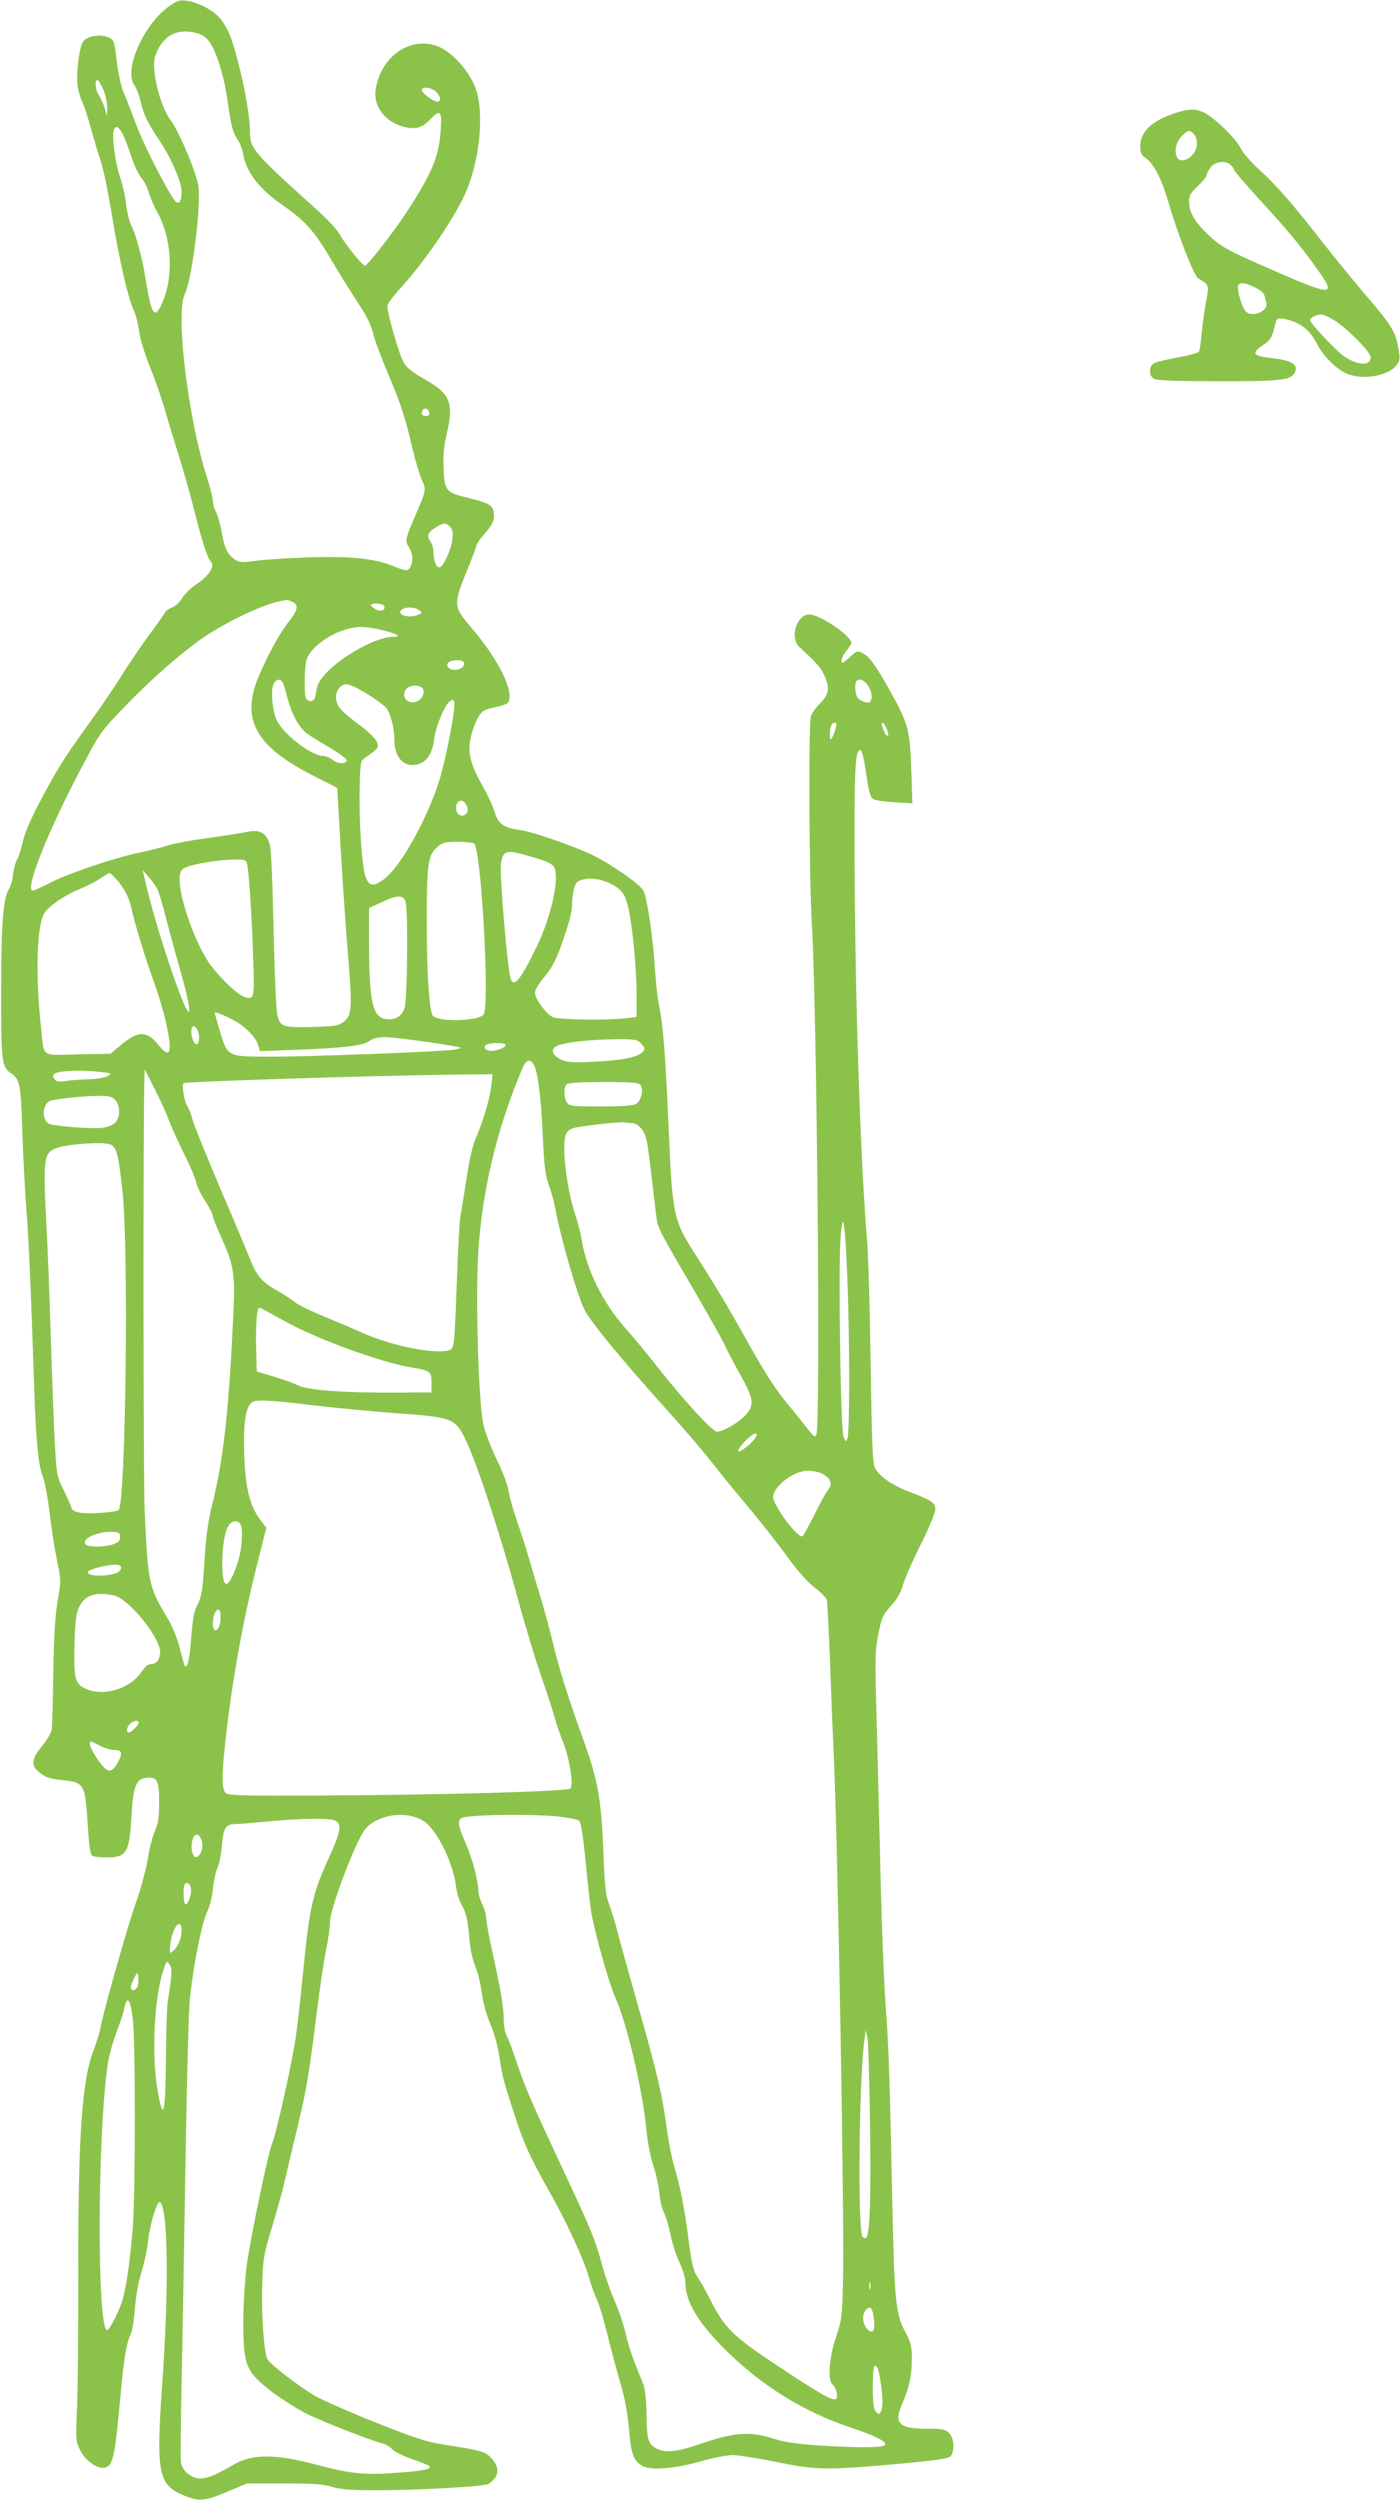 <?xml version="1.0" standalone="no"?>
<!DOCTYPE svg PUBLIC "-//W3C//DTD SVG 20010904//EN"
 "http://www.w3.org/TR/2001/REC-SVG-20010904/DTD/svg10.dtd">
<svg version="1.0" xmlns="http://www.w3.org/2000/svg"
 width="717pt" height="1280pt" viewBox="0 0 717 1280"
 preserveAspectRatio="xMidYMid meet">
<g transform="translate(0,1280) scale(0.1,-0.1)"
fill="#8bc34a" stroke="none">
<path d="M873 12773 c-135 -92 -242 -329 -185 -409 11 -16 26 -54 32 -84 15
-65 38 -113 93 -194 64 -94 117 -217 117 -269 0 -52 -17 -70 -37 -41 -44 60
-161 291 -198 392 -24 64 -52 137 -63 162 -11 25 -26 94 -34 155 -12 105 -14
110 -41 123 -41 20 -113 8 -132 -22 -19 -29 -35 -155 -28 -220 3 -28 14 -67
24 -86 9 -20 29 -81 44 -135 15 -55 38 -131 51 -170 13 -38 40 -168 59 -288
36 -221 84 -426 112 -480 8 -16 19 -61 25 -100 5 -41 29 -119 58 -191 27 -67
61 -164 75 -216 15 -52 46 -156 70 -230 23 -74 64 -218 89 -320 28 -108 56
-197 68 -214 20 -28 20 -30 4 -61 -9 -17 -39 -46 -67 -64 -27 -17 -61 -50 -75
-72 -14 -23 -38 -45 -54 -50 -16 -6 -30 -16 -33 -22 -3 -7 -38 -57 -79 -112
-40 -55 -105 -149 -143 -210 -37 -60 -115 -175 -173 -254 -123 -171 -159 -227
-252 -404 -46 -87 -75 -158 -84 -199 -8 -36 -20 -76 -29 -89 -8 -13 -17 -47
-20 -76 -3 -29 -13 -62 -21 -75 -30 -47 -40 -175 -40 -518 -1 -360 3 -394 49
-424 46 -31 52 -57 59 -291 4 -121 13 -303 21 -405 13 -169 24 -420 40 -920 9
-265 21 -389 43 -446 11 -27 27 -112 36 -189 9 -77 26 -187 38 -244 21 -103
21 -105 3 -210 -13 -78 -19 -175 -22 -366 -2 -143 -6 -274 -8 -290 -3 -17 -25
-55 -50 -85 -51 -62 -57 -96 -22 -127 34 -31 56 -40 127 -47 113 -13 116 -16
130 -240 6 -95 13 -142 22 -147 7 -5 40 -9 73 -9 105 0 118 23 129 220 8 144
24 184 77 188 55 5 64 -14 64 -127 0 -77 -4 -106 -22 -146 -12 -28 -29 -94
-37 -147 -9 -53 -36 -153 -61 -223 -43 -121 -166 -555 -181 -640 -4 -22 -19
-71 -34 -110 -60 -152 -81 -451 -79 -1145 0 -272 -2 -577 -6 -676 -8 -176 -7
-183 15 -228 28 -58 98 -105 134 -88 37 16 46 66 76 397 15 158 29 243 48 280
9 17 19 75 23 135 5 65 18 136 33 185 14 44 30 118 35 165 10 87 46 204 60
195 42 -25 47 -445 11 -942 -31 -451 -20 -508 118 -562 74 -29 100 -27 215 21
l102 43 190 0 c152 0 201 -4 247 -18 44 -13 93 -17 230 -17 197 0 532 18 565
31 12 4 29 20 39 33 21 33 12 69 -25 106 -29 29 -51 35 -240 64 -88 14 -143
32 -345 112 -133 53 -271 114 -309 135 -79 45 -233 163 -247 190 -18 33 -32
230 -27 379 4 137 7 153 51 300 26 85 56 196 67 245 12 50 40 171 64 270 45
187 58 265 100 602 14 111 34 246 45 299 11 53 20 117 20 143 0 70 138 431
183 479 79 86 250 94 323 16 64 -67 126 -207 139 -309 4 -35 17 -78 32 -103
19 -33 27 -67 34 -139 9 -95 14 -122 43 -198 8 -22 19 -75 25 -119 6 -44 25
-108 42 -149 19 -42 37 -108 45 -158 15 -104 23 -136 76 -297 50 -156 81 -224
175 -391 93 -163 185 -362 211 -457 11 -39 29 -88 40 -110 10 -21 33 -97 51
-169 17 -71 47 -183 66 -249 25 -83 38 -155 46 -239 11 -134 24 -169 71 -193
45 -24 165 -13 301 25 59 17 131 31 160 31 29 0 129 -16 222 -35 205 -42 252
-43 614 -11 199 18 267 28 278 39 24 24 20 94 -6 120 -19 19 -33 22 -114 22
-145 0 -171 28 -125 131 34 77 48 143 48 225 0 67 -4 83 -34 140 -49 92 -55
157 -66 659 -13 639 -19 814 -35 1025 -8 105 -19 393 -25 640 -6 248 -15 608
-20 800 -9 308 -9 360 6 435 18 98 24 111 74 166 25 27 44 62 55 100 9 32 50
126 91 207 41 82 74 162 74 178 0 35 -17 47 -128 89 -94 36 -160 82 -181 125
-12 24 -16 127 -22 535 -4 278 -12 559 -18 626 -34 399 -62 1255 -64 1924 -2
499 3 590 28 590 9 0 18 -35 31 -121 15 -99 21 -122 38 -131 11 -6 60 -13 110
-16 l89 -5 -6 176 c-7 201 -16 233 -107 397 -73 131 -106 177 -140 195 -29 15
-31 14 -70 -21 -35 -32 -40 -34 -40 -16 0 11 11 34 25 50 14 17 25 34 25 40 0
36 -156 143 -213 146 -66 3 -105 -119 -53 -167 86 -79 107 -102 125 -140 32
-67 28 -102 -19 -148 -22 -22 -43 -52 -47 -67 -13 -44 -9 -829 5 -1067 26
-454 45 -2554 23 -2610 -7 -17 -14 -11 -57 45 -27 35 -66 83 -87 108 -59 68
-126 173 -217 337 -91 164 -157 273 -242 406 -130 200 -134 216 -153 664 -17
382 -28 530 -49 633 -8 37 -17 119 -21 182 -9 157 -40 372 -60 410 -17 34
-177 144 -271 187 -112 51 -302 116 -364 124 -81 11 -109 31 -127 93 -8 27
-36 88 -63 135 -60 106 -74 163 -61 237 11 57 40 123 64 142 8 7 38 17 67 22
30 6 58 16 62 23 34 53 -47 219 -187 382 -93 108 -94 118 -25 289 28 68 50
129 50 134 0 6 20 34 45 63 36 42 45 61 45 89 0 50 -19 63 -125 89 -122 29
-129 37 -133 154 -3 63 2 115 14 167 39 164 22 211 -99 281 -85 49 -104 65
-123 100 -25 49 -85 264 -80 285 4 13 35 54 71 93 124 136 281 367 334 494 76
183 93 434 37 549 -38 81 -114 160 -177 188 -141 60 -297 -44 -325 -217 -14
-88 50 -171 151 -194 58 -13 90 -2 134 45 45 48 55 37 48 -61 -9 -136 -44
-219 -177 -423 -67 -102 -198 -270 -211 -270 -13 0 -107 117 -129 160 -11 21
-59 73 -107 117 -340 306 -353 321 -353 414 0 101 -54 358 -101 485 -12 31
-35 71 -52 90 -37 43 -112 82 -170 90 -35 5 -49 1 -84 -23z m139 -144 c26 -7
46 -22 63 -47 36 -52 74 -178 91 -302 18 -129 27 -161 53 -198 11 -16 23 -49
27 -73 14 -88 80 -175 197 -256 120 -84 165 -134 248 -274 40 -68 103 -170
140 -226 48 -73 71 -119 80 -160 7 -32 41 -123 75 -203 66 -156 89 -224 128
-393 14 -59 35 -128 46 -153 24 -52 24 -51 -36 -191 -49 -113 -51 -123 -28
-158 28 -42 16 -115 -19 -115 -6 0 -38 11 -72 25 -91 36 -221 49 -430 41 -99
-3 -217 -11 -263 -17 -72 -10 -86 -9 -107 5 -39 25 -55 59 -69 138 -7 40 -20
87 -29 105 -10 18 -17 44 -17 59 0 15 -15 75 -34 133 -65 200 -126 583 -126
785 0 80 4 113 19 147 35 80 79 426 68 539 -5 62 -100 289 -144 346 -55 73
-100 262 -78 327 36 105 112 146 217 116z m-483 -288 c12 -28 21 -69 20 -93
l-1 -43 -11 40 c-7 22 -20 51 -29 65 -19 25 -25 80 -9 80 5 0 18 -22 30 -49z
m1710 -17 c21 -26 20 -44 -1 -44 -19 0 -78 44 -78 58 0 23 57 14 79 -14z
m-1610 -212 c10 -20 30 -72 44 -115 14 -43 37 -91 51 -108 14 -16 31 -49 37
-72 6 -23 26 -70 45 -104 75 -134 85 -336 22 -470 -37 -80 -53 -55 -82 127
-18 112 -49 227 -75 279 -10 20 -21 67 -25 105 -4 38 -18 100 -31 139 -25 70
-43 211 -32 241 10 26 25 19 46 -22z m1569 -1425 c2 -12 -3 -17 -17 -17 -12 0
-21 6 -21 13 0 31 32 34 38 4z m107 -584 c13 -13 16 -28 12 -63 -6 -53 -44
-137 -64 -144 -17 -7 -33 32 -33 77 0 18 -7 43 -16 55 -20 29 -13 47 28 72 40
24 52 25 73 3z m-811 -383 c37 -14 33 -42 -13 -100 -50 -64 -109 -171 -157
-285 -92 -222 -14 -359 291 -512 61 -31 111 -56 112 -57 0 0 8 -134 17 -296 9
-162 26 -411 38 -553 23 -285 21 -317 -25 -351 -25 -18 -45 -21 -160 -24 -150
-4 -163 1 -177 63 -6 22 -14 223 -19 446 -8 326 -12 413 -25 442 -19 46 -52
60 -109 48 -23 -5 -112 -19 -197 -31 -85 -11 -182 -29 -215 -40 -33 -10 -96
-26 -140 -35 -127 -27 -352 -102 -450 -151 -50 -25 -93 -45 -97 -44 -44 2 79
309 258 646 85 160 94 173 205 288 126 131 254 246 373 335 121 91 339 198
436 214 14 2 26 5 27 6 1 0 13 -3 27 -9z m472 -21 c13 -21 -14 -34 -41 -19
-14 7 -25 17 -25 22 0 12 58 10 66 -3z m180 -23 c18 -14 18 -15 -10 -26 -35
-13 -86 -4 -86 15 0 26 64 34 96 11z m-188 -102 c73 -18 101 -34 60 -34 -121
0 -375 -167 -394 -259 -3 -14 -7 -36 -10 -48 -6 -32 -42 -30 -50 2 -3 13 -4
62 -3 108 4 72 8 88 30 118 54 70 169 128 257 129 24 0 73 -7 110 -16z m417
-164 c11 -18 -15 -40 -47 -40 -32 0 -50 27 -27 41 19 12 66 11 74 -1z m-926
-107 c5 -10 16 -47 25 -83 18 -70 51 -133 88 -167 12 -12 66 -46 118 -76 52
-30 95 -61 95 -69 0 -21 -43 -21 -71 1 -15 12 -38 21 -51 21 -58 0 -203 112
-236 183 -21 44 -31 146 -18 180 12 31 36 36 50 10z m3002 -23 c11 -21 16 -45
12 -58 -5 -19 -10 -22 -32 -17 -14 3 -32 13 -38 22 -14 18 -18 75 -6 87 16 16
47 -1 64 -34z m-2566 -36 c41 -25 83 -56 94 -70 22 -28 41 -105 41 -165 0 -88
50 -140 117 -123 49 12 78 56 87 132 7 61 51 167 79 191 14 11 18 11 23 -3 10
-25 -42 -293 -77 -404 -65 -204 -200 -443 -283 -504 -53 -38 -74 -36 -92 8
-20 47 -36 281 -32 456 3 133 4 141 26 157 72 50 75 54 60 86 -7 16 -48 55
-92 87 -44 32 -88 70 -98 86 -24 36 -23 77 3 103 27 27 48 21 144 -37z m269
40 c25 -10 19 -51 -9 -70 -34 -22 -75 -6 -75 30 0 36 42 56 84 40z m2126 -213
c-4 -16 -13 -38 -19 -48 -9 -15 -10 -13 -11 14 0 41 9 63 25 63 10 0 11 -7 5
-29z m258 4 c14 -31 15 -48 3 -41 -12 8 -32 66 -22 66 4 0 13 -11 19 -25z
m-2147 -402 c7 -20 6 -30 -4 -40 -16 -17 -44 -8 -49 15 -12 52 34 74 53 25z
m37 -192 c36 -22 81 -831 49 -875 -25 -34 -227 -40 -259 -8 -19 19 -32 210
-32 472 -1 307 5 353 56 395 25 22 39 25 101 25 40 0 78 -4 85 -9z m302 -70
c75 -22 98 -33 108 -52 29 -53 -14 -248 -87 -401 -83 -172 -118 -216 -135
-171 -17 44 -59 545 -50 594 13 69 25 71 164 30z m-1466 -29 c10 -31 25 -255
32 -473 8 -220 6 -227 -40 -215 -33 8 -120 89 -176 163 -74 98 -160 334 -160
440 0 33 5 46 23 58 28 18 169 43 254 44 51 1 63 -2 67 -17z m-459 -133 c8
-14 28 -80 44 -145 17 -65 48 -181 70 -257 41 -142 58 -227 47 -227 -23 0
-173 449 -220 660 l-15 65 30 -35 c17 -19 37 -47 44 -61z m-206 46 c39 -45 66
-99 75 -149 10 -55 77 -274 115 -376 18 -47 43 -131 57 -187 40 -171 29 -213
-35 -132 -60 73 -103 73 -194 -3 l-51 -43 -167 -3 c-193 -5 -172 -19 -188 128
-31 284 -23 542 19 599 25 36 108 91 180 120 31 12 76 35 100 51 25 17 48 30
51 30 4 0 21 -16 38 -35z m2544 -28 c43 -24 62 -53 76 -120 20 -89 41 -305 41
-428 l0 -126 -61 -7 c-108 -11 -342 -7 -369 7 -34 17 -90 94 -90 124 0 15 19
46 48 81 35 42 57 82 81 147 45 125 61 183 61 230 0 22 5 56 10 77 9 30 16 38
48 45 45 11 102 0 155 -30z m-1066 -84 c14 -48 9 -504 -5 -544 -15 -42 -46
-62 -92 -57 -71 7 -89 84 -90 381 l0 188 63 29 c81 39 114 39 124 3z m-885
-604 c58 -29 115 -85 129 -127 l11 -34 182 7 c244 9 344 21 378 45 19 14 43
20 82 20 52 0 375 -46 384 -54 2 -3 -11 -7 -29 -10 -60 -10 -732 -36 -933 -36
-235 0 -229 -3 -270 131 -14 48 -26 90 -26 93 0 7 36 -6 92 -35z m-172 -90 c0
-15 -4 -30 -9 -34 -21 -12 -43 70 -24 89 12 11 33 -25 33 -55z m2260 -29 c11
-11 20 -23 20 -27 -1 -39 -88 -62 -265 -69 -113 -5 -135 -3 -165 13 -48 25
-52 57 -8 72 51 17 162 28 286 30 100 1 114 -1 132 -19z m-690 -10 c0 -13 -43
-30 -75 -30 -29 0 -43 19 -24 31 19 12 99 11 99 -1z m139 -94 c23 -27 41 -156
50 -357 8 -171 13 -214 31 -264 13 -33 29 -93 36 -134 27 -143 111 -435 147
-506 32 -64 193 -259 437 -530 70 -77 164 -187 210 -245 45 -58 135 -168 199
-244 64 -77 152 -189 196 -250 52 -72 100 -125 137 -154 32 -24 60 -53 63 -65
2 -12 9 -143 15 -292 5 -148 14 -371 20 -495 22 -510 56 -2430 47 -2715 -4
-168 -7 -186 -36 -273 -35 -104 -43 -220 -17 -241 18 -15 30 -61 18 -73 -14
-14 -83 25 -307 174 -223 148 -264 189 -337 333 -22 44 -49 92 -60 108 -27 38
-36 74 -54 217 -17 138 -42 264 -73 365 -11 36 -27 120 -36 187 -22 168 -51
293 -150 638 -46 162 -93 331 -104 375 -11 44 -30 104 -41 134 -18 46 -23 90
-30 277 -11 267 -28 361 -104 571 -80 222 -124 363 -157 503 -17 69 -47 181
-69 250 -21 69 -47 157 -58 195 -11 39 -36 115 -55 170 -19 55 -38 123 -42
150 -4 29 -29 97 -60 160 -32 65 -60 141 -70 185 -24 113 -40 635 -26 869 18
318 97 649 228 954 17 39 33 46 52 23z m-2209 -45 c54 -6 54 -7 30 -21 -15 -8
-56 -15 -100 -16 -41 -1 -93 -5 -115 -9 -32 -5 -44 -3 -55 9 -25 31 10 43 125
44 33 0 85 -3 115 -7z m347 -251 c13 -36 48 -112 77 -170 29 -58 56 -121 60
-141 3 -19 24 -63 46 -97 22 -34 40 -68 40 -77 0 -9 20 -60 45 -114 60 -131
69 -183 61 -366 -23 -515 -51 -767 -111 -1006 -18 -70 -29 -151 -36 -253 -11
-183 -15 -209 -41 -259 -14 -28 -22 -74 -29 -165 -8 -111 -19 -156 -33 -141
-2 2 -13 42 -25 89 -13 53 -37 111 -63 155 -97 164 -100 176 -117 550 -7 160
-8 1873 -2 2185 l2 75 51 -100 c28 -55 62 -129 75 -165z m1650 187 c-7 -67
-40 -181 -77 -267 -20 -45 -35 -110 -50 -210 -12 -80 -26 -165 -31 -190 -5
-25 -14 -175 -19 -335 -13 -346 -13 -351 -43 -359 -76 -20 -290 23 -441 90
-44 20 -134 58 -199 85 -65 26 -131 59 -147 72 -15 13 -58 41 -94 61 -74 42
-103 75 -136 161 -13 33 -83 200 -156 370 -72 171 -135 326 -139 345 -4 19
-15 49 -25 65 -17 28 -30 108 -20 119 9 9 981 39 1384 44 l199 2 -6 -53z m763
-2 c18 -22 4 -82 -23 -97 -15 -9 -71 -13 -180 -13 -145 0 -160 2 -173 19 -17
24 -18 78 -2 94 8 8 65 12 189 12 144 0 179 -3 189 -15z m-2690 -77 c26 -28
27 -87 1 -115 -11 -12 -38 -23 -63 -27 -58 -8 -265 9 -282 23 -36 30 -25 106
16 116 45 11 154 22 230 24 67 1 80 -2 98 -21z m2645 -118 c31 0 63 -34 75
-81 6 -20 19 -118 30 -218 11 -100 23 -194 26 -209 10 -41 35 -86 186 -344 76
-131 148 -258 159 -284 12 -25 47 -94 80 -152 70 -126 74 -155 27 -207 -33
-38 -114 -85 -147 -85 -22 0 -175 167 -306 334 -44 57 -117 145 -163 197 -114
128 -199 300 -222 448 -6 36 -22 98 -35 136 -30 90 -55 239 -55 331 0 78 10
99 54 110 40 10 240 32 254 28 8 -2 24 -4 37 -4z m-2672 -109 c34 -13 43 -47
64 -236 33 -296 17 -1614 -20 -1637 -19 -11 -152 -21 -195 -13 -31 5 -43 12
-47 28 -3 12 -22 54 -41 92 -34 69 -34 73 -44 250 -5 99 -14 340 -20 535 -6
195 -15 439 -21 543 -19 366 -16 393 48 418 58 22 237 34 276 20z m3777 -696
c12 -307 12 -782 0 -810 -7 -18 -9 -18 -20 10 -15 37 -27 867 -15 1020 12 153
23 83 35 -220z m-2869 -216 c160 -88 480 -204 634 -230 100 -16 105 -21 105
-79 l0 -49 -207 -1 c-248 -1 -431 13 -476 37 -18 9 -72 29 -122 44 l-90 27 -3
113 c-2 63 0 138 3 166 6 50 7 52 28 42 12 -7 70 -38 128 -70z m132 -424 c111
-13 299 -31 417 -40 303 -21 312 -25 370 -148 55 -117 177 -488 259 -792 39
-143 94 -325 122 -405 28 -80 59 -175 69 -212 10 -36 28 -88 39 -115 35 -83
60 -225 43 -250 -10 -15 -654 -33 -1288 -36 -378 -2 -464 0 -477 12 -22 17
-22 89 -2 271 34 306 89 612 162 901 l47 187 -28 36 c-63 83 -86 192 -86 414
0 112 14 176 43 194 21 13 100 9 310 -17z m2267 -164 c-15 -28 -84 -83 -89
-70 -4 14 68 89 86 89 10 0 11 -5 3 -19z m340 -186 c46 -24 56 -52 31 -84 -12
-14 -44 -72 -71 -128 -28 -56 -55 -105 -60 -108 -23 -14 -150 156 -150 200 0
55 105 135 177 135 24 0 57 -7 73 -15z m-2974 -271 c4 -14 4 -53 1 -87 -7 -91
-62 -225 -83 -204 -26 26 -18 230 11 286 20 41 61 43 71 5z m-621 -54 c0 -20
-8 -27 -40 -38 -21 -7 -62 -12 -90 -10 -42 3 -50 6 -50 23 0 25 81 56 140 52
35 -2 40 -5 40 -27z m5 -154 c0 -24 -28 -38 -87 -42 -55 -5 -96 7 -80 22 11
11 98 33 135 33 21 1 32 -4 32 -13z m-35 -145 c74 -17 235 -214 235 -289 0
-37 -18 -62 -45 -62 -17 0 -32 -12 -52 -42 -59 -87 -198 -127 -289 -82 -51 25
-57 54 -52 234 4 122 8 151 26 187 30 58 84 74 177 54z m545 -115 c0 -41 -19
-74 -33 -59 -11 10 -8 62 3 84 18 32 30 22 30 -25z m-420 -536 c0 -13 -37 -50
-50 -50 -15 0 -12 27 6 44 17 18 44 21 44 6z m-124 -140 c38 0 43 -14 20 -59
-25 -47 -43 -57 -68 -35 -29 26 -78 104 -78 126 0 16 5 15 46 -7 26 -14 62
-25 80 -25z m2269 -340 c57 -6 105 -16 112 -23 9 -9 20 -84 33 -215 10 -111
24 -230 30 -264 19 -104 90 -356 120 -422 60 -132 141 -475 160 -676 6 -65 21
-143 36 -188 14 -42 28 -106 31 -142 3 -36 14 -81 24 -100 10 -19 25 -71 34
-115 9 -44 29 -107 46 -141 16 -35 29 -77 29 -100 1 -99 64 -204 203 -343 190
-188 402 -319 647 -401 134 -45 192 -76 168 -91 -18 -12 -159 -11 -343 1 -113
8 -170 17 -233 37 -113 35 -193 29 -357 -27 -133 -46 -189 -51 -238 -23 -39
23 -44 44 -46 183 -1 61 -8 120 -15 140 -8 19 -28 70 -45 112 -17 43 -38 109
-46 147 -8 39 -32 112 -54 163 -22 51 -50 129 -62 173 -38 141 -59 193 -181
454 -181 387 -216 466 -258 591 -21 63 -45 129 -54 145 -9 17 -16 53 -16 80 0
66 -14 148 -55 336 -19 86 -35 170 -35 188 0 17 -9 49 -20 71 -11 22 -20 52
-20 67 -1 54 -29 163 -64 243 -43 96 -46 127 -13 135 71 15 342 18 482 5z
m-1145 -19 c42 -12 38 -54 -21 -182 -91 -202 -102 -249 -139 -619 -10 -107
-26 -244 -34 -303 -18 -128 -101 -503 -123 -554 -20 -48 -108 -470 -129 -618
-9 -69 -17 -188 -18 -280 -1 -203 12 -252 81 -316 55 -52 139 -110 233 -162
63 -34 331 -140 398 -157 17 -4 40 -18 50 -29 9 -12 55 -35 101 -51 46 -16 86
-32 89 -35 16 -16 -28 -26 -160 -35 -169 -13 -243 -6 -414 40 -209 56 -330 57
-424 3 -93 -54 -136 -72 -172 -73 -47 0 -94 38 -101 82 -3 18 -1 222 4 453 5
231 13 719 19 1085 6 366 15 726 20 800 10 155 62 424 92 484 12 24 24 74 29
117 4 43 15 91 24 108 8 17 18 68 22 112 7 92 18 109 71 110 20 0 98 7 172 14
150 14 292 17 330 6z m-677 -105 c12 -35 -9 -88 -32 -84 -20 4 -27 68 -11 98
14 27 31 21 43 -14z m-55 -247 c4 -30 -14 -79 -28 -79 -11 0 -14 93 -3 104 12
12 28 0 31 -25z m-48 -214 c0 -40 -19 -84 -46 -106 -16 -13 -17 -10 -11 40 10
85 57 139 57 66z m-54 -245 c-3 -30 -10 -77 -15 -105 -6 -27 -10 -158 -11
-290 -2 -306 -14 -352 -45 -164 -29 180 -14 464 32 603 15 46 17 48 30 30 11
-14 13 -34 9 -74z m-170 -36 c-7 -26 -36 -33 -36 -9 0 9 8 30 17 48 17 31 18
31 21 8 2 -12 1 -34 -2 -47z m-26 -169 c14 -106 14 -893 0 -1071 -14 -174 -35
-318 -56 -381 -20 -58 -64 -143 -75 -143 -52 0 -51 981 2 1355 6 44 26 118 44
165 18 47 36 101 40 120 16 77 31 61 45 -45z m3776 -550 c5 -374 -1 -554 -20
-573 -4 -3 -12 0 -18 6 -26 26 -19 799 9 1007 l7 50 9 -40 c4 -22 10 -224 13
-450z m1 -832 c-3 -10 -5 -4 -5 12 0 17 2 24 5 18 2 -7 2 -21 0 -30z m19 -160
c8 -60 -9 -79 -38 -43 -22 28 -23 73 -2 95 23 22 33 8 40 -52z m33 -313 c14
-82 14 -141 1 -160 -9 -13 -12 -12 -25 4 -11 15 -15 47 -15 121 0 56 3 105 7
109 13 12 22 -9 32 -74z"/>
<path d="M6018 12221 c-116 -38 -178 -95 -178 -166 0 -38 4 -48 31 -67 38 -28
79 -107 108 -208 52 -177 135 -391 157 -405 58 -35 57 -33 40 -123 -8 -45 -18
-117 -22 -161 -4 -44 -10 -85 -14 -91 -4 -7 -52 -20 -108 -30 -55 -10 -109
-23 -121 -29 -28 -16 -29 -66 0 -81 13 -8 122 -12 322 -12 317 -1 377 5 397
42 22 41 -11 64 -106 75 -109 12 -120 25 -54 69 29 19 42 36 51 68 6 24 13 49
15 56 5 16 32 15 85 -3 55 -20 94 -56 125 -118 31 -60 94 -123 147 -148 86
-39 223 -14 264 47 13 20 13 34 4 85 -14 80 -38 119 -163 264 -57 66 -152 183
-213 260 -167 214 -249 308 -331 382 -45 40 -86 87 -100 114 -25 51 -136 158
-188 183 -43 20 -77 20 -148 -3z m96 -107 c9 -8 16 -31 16 -50 0 -67 -91 -118
-106 -59 -9 35 3 73 31 101 28 28 38 30 59 8z m190 -160 c9 -8 16 -19 16 -24
0 -5 57 -71 126 -147 145 -157 217 -244 297 -357 105 -146 88 -146 -244 -1
-218 96 -240 108 -309 171 -70 65 -100 117 -100 171 0 33 7 45 45 81 25 23 45
48 45 56 0 7 9 25 21 40 24 30 78 36 103 10z m122 -625 c24 -11 46 -29 49 -40
3 -10 7 -28 10 -38 13 -45 -75 -81 -107 -43 -16 19 -38 88 -38 121 0 28 30 28
86 0z m409 -170 c69 -44 185 -162 185 -188 0 -47 -70 -43 -141 8 -41 30 -169
166 -169 181 0 13 31 29 56 30 11 0 42 -14 69 -31z"/>
</g>
</svg>
